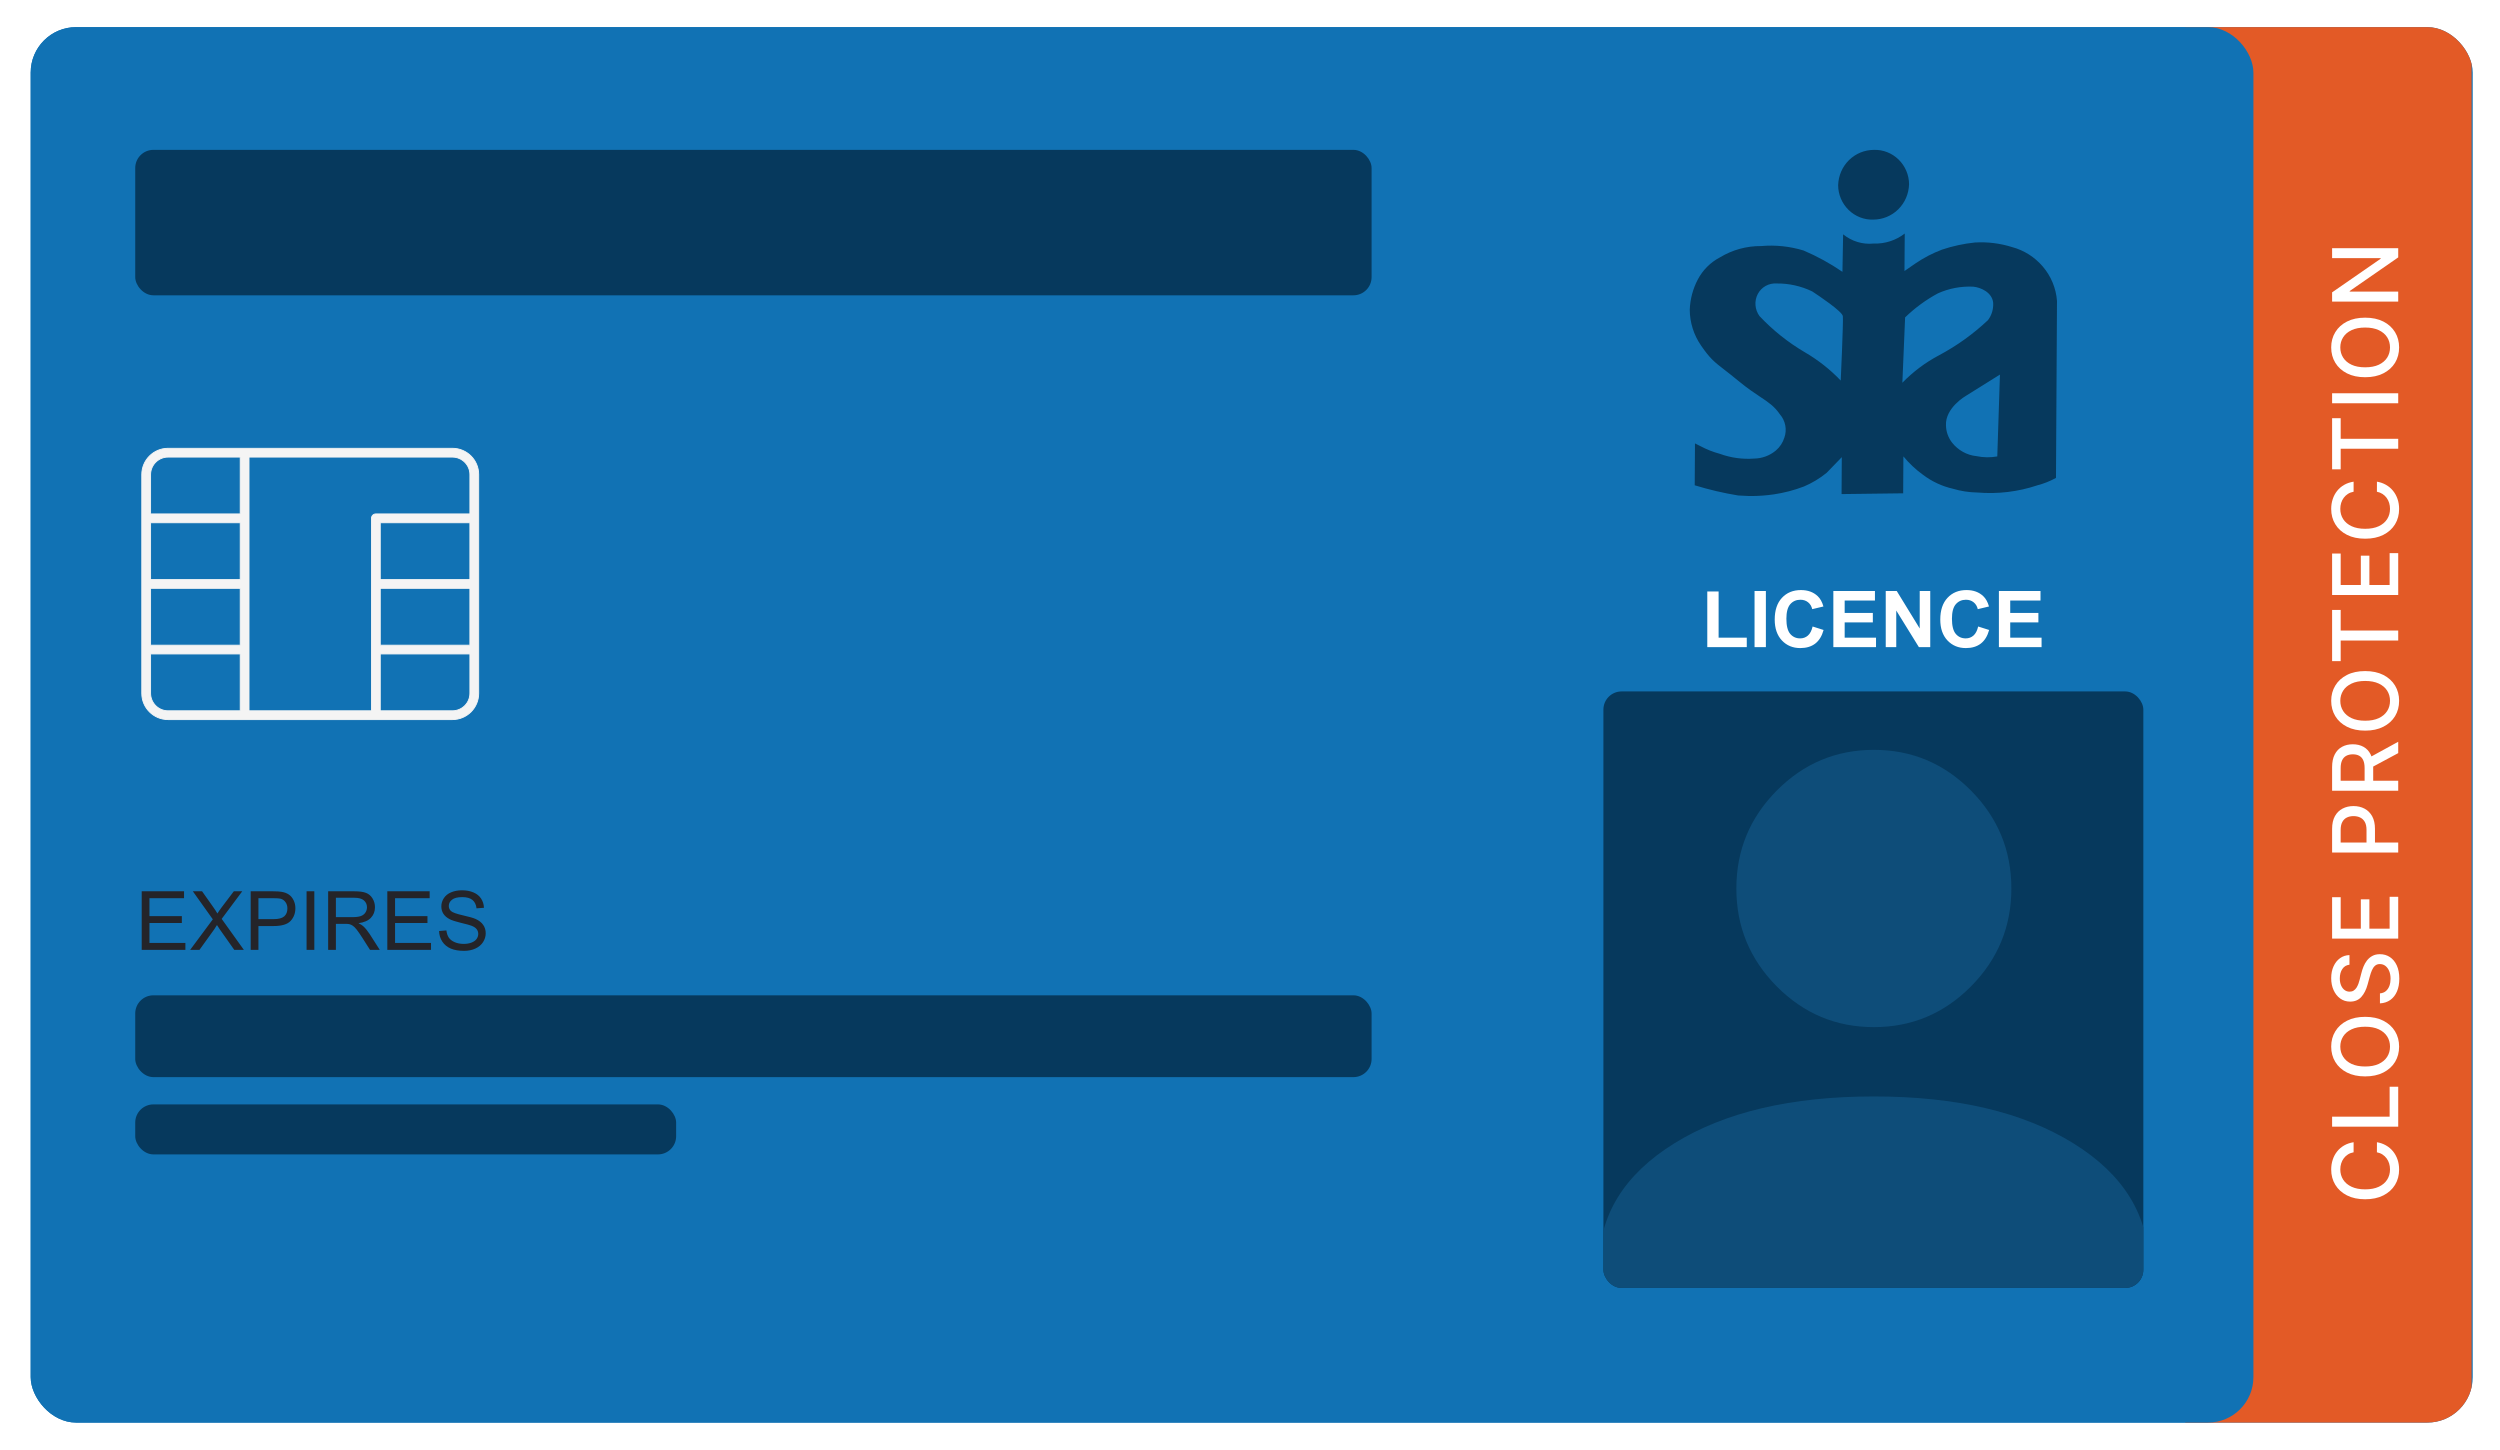 <svg width="550" height="319" viewBox="0 0 550 319" fill="none" xmlns="http://www.w3.org/2000/svg">
<g filter="url(#filter0_d_138_5234)">
<g clip-path="url(#clip0_138_5234)">
<rect x="6.75" width="537.25" height="307" rx="10" fill="#1172B4"/>
<rect x="480.75" width="63" height="307" fill="#E35A26"/>
<path d="M517.792 245.321L517.792 247.537C517.319 247.622 516.902 247.781 516.542 248.013C516.182 248.245 515.877 248.529 515.626 248.865C515.375 249.201 515.186 249.578 515.058 249.994C514.93 250.406 514.866 250.844 514.866 251.308C514.866 252.146 515.077 252.897 515.498 253.56C515.919 254.218 516.537 254.739 517.352 255.122C518.166 255.501 519.16 255.69 520.335 255.69C521.518 255.69 522.517 255.501 523.332 255.122C524.146 254.739 524.762 254.215 525.178 253.553C525.595 252.89 525.803 252.144 525.803 251.315C525.803 250.856 525.742 250.42 525.619 250.009C525.491 249.592 525.304 249.215 525.058 248.879C524.811 248.543 524.511 248.259 524.156 248.027C523.796 247.79 523.384 247.627 522.92 247.537L522.927 245.321C523.642 245.439 524.3 245.669 524.901 246.01C525.498 246.346 526.014 246.779 526.45 247.31C526.881 247.835 527.214 248.437 527.451 249.114C527.688 249.791 527.806 250.529 527.806 251.33C527.806 252.589 527.508 253.711 526.911 254.696C526.31 255.681 525.451 256.457 524.333 257.026C523.216 257.589 521.883 257.871 520.335 257.871C518.782 257.871 517.449 257.587 516.336 257.018C515.219 256.45 514.362 255.674 513.765 254.689C513.164 253.704 512.863 252.584 512.863 251.33C512.863 250.558 512.974 249.838 513.197 249.17C513.415 248.498 513.737 247.894 514.163 247.359C514.584 246.824 515.1 246.382 515.711 246.031C516.317 245.681 517.011 245.444 517.792 245.321ZM527.607 241.895L513.062 241.895L513.062 239.7L525.718 239.7L525.718 233.109L527.607 233.109L527.607 241.895ZM520.335 217.737C521.888 217.737 523.223 218.021 524.34 218.59C525.453 219.158 526.31 219.937 526.911 220.926C527.508 221.911 527.806 223.031 527.806 224.286C527.806 225.545 527.508 226.67 526.911 227.659C526.31 228.644 525.451 229.421 524.333 229.989C523.216 230.557 521.883 230.841 520.335 230.841C518.782 230.841 517.449 230.557 516.336 229.989C515.219 229.421 514.362 228.644 513.765 227.659C513.164 226.67 512.863 225.545 512.863 224.286C512.863 223.031 513.164 221.911 513.765 220.926C514.362 219.937 515.219 219.158 516.336 218.59C517.449 218.021 518.782 217.737 520.335 217.737ZM520.335 219.911C519.151 219.911 518.154 220.102 517.345 220.486C516.53 220.865 515.915 221.386 515.498 222.048C515.077 222.707 514.866 223.452 514.866 224.286C514.866 225.124 515.077 225.872 515.498 226.53C515.915 227.188 516.53 227.709 517.345 228.092C518.154 228.471 519.151 228.661 520.335 228.661C521.518 228.661 522.517 228.471 523.332 228.092C524.142 227.709 524.757 227.188 525.178 226.53C525.595 225.872 525.803 225.124 525.803 224.286C525.803 223.452 525.595 222.707 525.178 222.048C524.757 221.386 524.142 220.865 523.332 220.486C522.517 220.102 521.518 219.911 520.335 219.911ZM516.883 206.268C516.211 206.344 515.69 206.656 515.32 207.205C514.946 207.755 514.759 208.446 514.759 209.279C514.759 209.876 514.854 210.392 515.043 210.828C515.228 211.263 515.484 211.602 515.811 211.843C516.133 212.08 516.499 212.198 516.911 212.198C517.257 212.198 517.555 212.118 517.806 211.957C518.057 211.791 518.268 211.576 518.438 211.311C518.604 211.041 518.744 210.752 518.857 210.444C518.966 210.136 519.056 209.84 519.127 209.556L519.497 208.136C519.61 207.672 519.764 207.196 519.958 206.708C520.152 206.221 520.408 205.768 520.725 205.352C521.043 204.935 521.436 204.599 521.904 204.343C522.373 204.083 522.934 203.953 523.588 203.953C524.411 203.953 525.143 204.166 525.782 204.592C526.421 205.013 526.926 205.626 527.295 206.431C527.664 207.232 527.849 208.2 527.849 209.336C527.849 210.425 527.676 211.367 527.33 212.163C526.985 212.958 526.495 213.581 525.86 214.031C525.221 214.481 524.463 214.729 523.588 214.776L523.588 212.575C524.113 212.532 524.551 212.362 524.901 212.063C525.247 211.76 525.505 211.375 525.676 210.906C525.841 210.432 525.924 209.914 525.924 209.35C525.924 208.73 525.827 208.178 525.633 207.696C525.434 207.208 525.16 206.824 524.809 206.545C524.454 206.266 524.04 206.126 523.566 206.126C523.135 206.126 522.783 206.249 522.508 206.495C522.233 206.737 522.006 207.066 521.826 207.482C521.646 207.894 521.488 208.361 521.35 208.882L520.882 210.6C520.564 211.765 520.098 212.688 519.482 213.37C518.867 214.047 518.052 214.386 517.039 214.386C516.201 214.386 515.47 214.159 514.845 213.704C514.22 213.25 513.734 212.634 513.389 211.857C513.038 211.081 512.863 210.205 512.863 209.23C512.863 208.245 513.036 207.376 513.382 206.623C513.727 205.866 514.203 205.269 514.809 204.833C515.41 204.398 516.102 204.17 516.883 204.151L516.883 206.268ZM527.607 200.53L513.062 200.53L513.062 191.411L514.951 191.411L514.951 198.336L519.383 198.336L519.383 191.887L521.265 191.887L521.265 198.336L525.718 198.336L525.718 191.326L527.607 191.326L527.607 200.53ZM527.607 181.586L513.062 181.586L513.062 176.402C513.062 175.27 513.268 174.333 513.68 173.589C514.092 172.846 514.655 172.289 515.37 171.92C516.08 171.551 516.881 171.366 517.771 171.366C518.666 171.366 519.471 171.553 520.186 171.927C520.896 172.297 521.459 172.855 521.876 173.603C522.288 174.347 522.494 175.282 522.494 176.409L522.494 179.974L520.633 179.974L520.633 176.608C520.633 175.893 520.51 175.313 520.264 174.868C520.013 174.423 519.672 174.096 519.241 173.887C518.81 173.679 518.32 173.575 517.771 173.575C517.222 173.575 516.734 173.679 516.308 173.887C515.882 174.096 515.548 174.425 515.306 174.875C515.065 175.32 514.944 175.907 514.944 176.636L514.944 179.392L527.607 179.392L527.607 181.586ZM527.607 167.993L513.062 167.993L513.062 162.809C513.062 161.682 513.256 160.747 513.644 160.003C514.033 159.255 514.57 158.697 515.257 158.327C515.938 157.958 516.727 157.773 517.622 157.773C518.512 157.773 519.295 157.96 519.972 158.334C520.645 158.704 521.168 159.262 521.542 160.01C521.916 160.754 522.103 161.689 522.103 162.816L522.103 166.743L520.214 166.743L520.214 163.015C520.214 162.304 520.112 161.727 519.909 161.282C519.705 160.832 519.409 160.503 519.021 160.295C518.633 160.086 518.166 159.982 517.622 159.982C517.072 159.982 516.597 160.089 516.194 160.302C515.792 160.51 515.484 160.839 515.271 161.289C515.053 161.734 514.944 162.319 514.944 163.043L514.944 165.799L527.607 165.799L527.607 167.993ZM521.045 160.813L527.607 157.219L527.607 159.719L521.045 163.242L521.045 160.813ZM520.335 141.668C521.888 141.668 523.223 141.952 524.34 142.52C525.453 143.088 526.31 143.867 526.911 144.857C527.508 145.842 527.806 146.961 527.806 148.216C527.806 149.476 527.508 150.6 526.911 151.59C526.31 152.575 525.451 153.351 524.333 153.919C523.216 154.487 521.883 154.772 520.335 154.772C518.782 154.772 517.449 154.487 516.336 153.919C515.219 153.351 514.362 152.575 513.765 151.59C513.164 150.6 512.863 149.476 512.863 148.216C512.863 146.961 513.164 145.842 513.765 144.857C514.362 143.867 515.219 143.088 516.336 142.52C517.449 141.952 518.782 141.668 520.335 141.668ZM520.335 143.841C519.151 143.841 518.154 144.033 517.345 144.416C516.53 144.795 515.915 145.316 515.498 145.979C515.077 146.637 514.866 147.383 514.866 148.216C514.866 149.054 515.077 149.802 515.498 150.46C515.915 151.119 516.53 151.639 517.345 152.023C518.154 152.402 519.151 152.591 520.335 152.591C521.518 152.591 522.517 152.402 523.332 152.023C524.142 151.639 524.757 151.119 525.178 150.46C525.595 149.802 525.803 149.054 525.803 148.216C525.803 147.383 525.595 146.637 525.178 145.979C524.757 145.316 524.142 144.795 523.332 144.416C522.517 144.033 521.518 143.841 520.335 143.841ZM514.951 139.474L513.062 139.474L513.062 128.217L514.951 128.217L514.951 132.755L527.607 132.755L527.607 134.943L514.951 134.943L514.951 139.474ZM527.607 124.929L513.062 124.929L513.062 115.81L514.951 115.81L514.951 122.735L519.383 122.735L519.383 116.286L521.265 116.286L521.265 122.735L525.718 122.735L525.718 115.725L527.607 115.725L527.607 124.929ZM517.792 99.998L517.792 102.213C517.319 102.299 516.902 102.457 516.542 102.689C516.182 102.921 515.877 103.205 515.626 103.542C515.375 103.878 515.186 104.254 515.058 104.671C514.93 105.083 514.866 105.521 514.866 105.985C514.866 106.823 515.077 107.573 515.498 108.236C515.919 108.894 516.537 109.415 517.352 109.799C518.166 110.178 519.16 110.367 520.335 110.367C521.518 110.367 522.517 110.178 523.332 109.799C524.146 109.415 524.762 108.892 525.178 108.229C525.595 107.566 525.803 106.82 525.803 105.992C525.803 105.533 525.742 105.097 525.619 104.685C525.491 104.268 525.304 103.892 525.058 103.556C524.811 103.22 524.511 102.936 524.156 102.704C523.796 102.467 523.384 102.303 522.92 102.213L522.927 99.998C523.642 100.116 524.3 100.346 524.901 100.687C525.498 101.023 526.014 101.456 526.45 101.986C526.881 102.512 527.214 103.113 527.451 103.79C527.688 104.467 527.806 105.206 527.806 106.006C527.806 107.266 527.508 108.388 526.911 109.373C526.31 110.357 525.451 111.134 524.333 111.702C523.216 112.266 521.883 112.547 520.335 112.547C518.782 112.547 517.449 112.263 516.336 111.695C515.219 111.127 514.362 110.35 513.765 109.365C513.164 108.381 512.863 107.261 512.863 106.006C512.863 105.234 512.974 104.515 513.197 103.847C513.415 103.175 513.737 102.571 514.163 102.036C514.584 101.501 515.1 101.058 515.711 100.708C516.317 100.357 517.011 100.121 517.792 99.998ZM514.951 97.289L513.062 97.289L513.062 86.032L514.951 86.032L514.951 90.57L527.607 90.57L527.607 92.758L514.951 92.758L514.951 97.289ZM513.062 80.55L527.607 80.55L527.607 82.744L513.062 82.744L513.062 80.55ZM520.335 63.919C521.888 63.919 523.223 64.203 524.34 64.771C525.453 65.339 526.31 66.118 526.911 67.108C527.508 68.092 527.806 69.212 527.806 70.467C527.806 71.726 527.508 72.851 526.911 73.841C526.31 74.825 525.451 75.602 524.333 76.17C523.216 76.738 521.883 77.022 520.335 77.022C518.782 77.022 517.449 76.738 516.336 76.17C515.219 75.602 514.362 74.825 513.765 73.841C513.164 72.851 512.863 71.726 512.863 70.467C512.863 69.212 513.164 68.092 513.765 67.108C514.362 66.118 515.219 65.339 516.336 64.771C517.449 64.203 518.782 63.919 520.335 63.919ZM520.335 66.092C519.151 66.092 518.154 66.284 517.345 66.667C516.53 67.046 515.915 67.567 515.498 68.23C515.077 68.888 514.866 69.634 514.866 70.467C514.866 71.305 515.077 72.053 515.498 72.711C515.915 73.369 516.53 73.89 517.345 74.274C518.154 74.653 519.151 74.842 520.335 74.842C521.518 74.842 522.517 74.653 523.332 74.274C524.142 73.89 524.757 73.369 525.178 72.711C525.595 72.053 525.803 71.305 525.803 70.467C525.803 69.634 525.595 68.888 525.178 68.23C524.757 67.567 524.142 67.046 523.332 66.667C522.517 66.284 521.518 66.092 520.335 66.092ZM513.062 48.642L527.607 48.642L527.607 50.659L516.94 58.053L516.94 58.188L527.607 58.188L527.607 60.383L513.062 60.383L513.062 58.351L523.744 50.951L523.744 50.816L513.062 50.816L513.062 48.642Z" fill="white"/>
<rect x="6.75" width="489" height="307" rx="10" fill="#1172B4"/>
<rect x="29.75" y="27" width="272" height="32" rx="4" fill="#06395D"/>
<g clip-path="url(#clip1_138_5234)">
<path d="M36.972 152.341H99.534C102.722 152.341 105.313 149.751 105.313 146.563V98.438C105.313 95.252 102.722 92.659 99.534 92.659H36.972C33.786 92.659 31.193 95.252 31.193 98.438V146.563C31.193 149.748 33.786 152.341 36.972 152.341ZM99.534 150.409H83.657V137.904H103.38V146.563C103.38 148.685 101.654 150.409 99.534 150.409ZM81.724 108.063V150.409H54.782V94.591H99.534C101.657 94.591 103.38 96.317 103.38 98.438V107.096H82.691C82.156 107.096 81.724 107.528 81.724 108.063ZM33.126 146.563V137.904H52.849V150.409H36.972C34.852 150.409 33.126 148.683 33.126 146.563ZM103.378 135.971H83.657V123.466H103.378V135.971ZM52.849 123.466V135.971H33.126V123.466H52.849ZM103.378 121.534H83.657V109.029H103.378V121.534ZM52.849 109.029V121.534H33.126V109.029H52.849ZM52.849 94.591V107.096H33.126V98.438C33.126 96.317 34.852 94.591 36.972 94.591H52.849Z" fill="#F4F4F4" stroke="#F4F4F4" stroke-width="0.2"/>
</g>
<rect x="29.75" y="213" width="272" height="18" rx="4" fill="#06395D"/>
<path d="M31.174 203V190.115H40.49V191.636H32.879V195.582H40.007V197.094H32.879V201.479H40.789V203H31.174ZM41.835 203L46.818 196.285L42.424 190.115H44.454L46.792 193.42C47.278 194.105 47.624 194.633 47.829 195.002C48.116 194.533 48.456 194.044 48.849 193.534L51.441 190.115H53.296L48.77 196.188L53.648 203H51.538L48.295 198.403C48.113 198.14 47.926 197.853 47.732 197.542C47.445 198.011 47.24 198.333 47.117 198.509L43.883 203H41.835ZM55.15 203V190.115H60.011C60.866 190.115 61.52 190.156 61.971 190.238C62.603 190.344 63.134 190.546 63.562 190.845C63.989 191.138 64.332 191.551 64.59 192.084C64.853 192.617 64.985 193.203 64.985 193.842C64.985 194.938 64.637 195.866 63.94 196.628C63.242 197.384 61.982 197.762 60.16 197.762H56.855V203H55.15ZM56.855 196.241H60.187C61.288 196.241 62.07 196.036 62.533 195.626C62.996 195.216 63.227 194.639 63.227 193.895C63.227 193.355 63.09 192.896 62.815 192.515C62.545 192.128 62.188 191.873 61.742 191.75C61.455 191.674 60.925 191.636 60.151 191.636H56.855V196.241ZM67.446 203V190.115H69.151V203H67.446ZM72.192 203V190.115H77.905C79.054 190.115 79.927 190.232 80.524 190.467C81.122 190.695 81.6 191.103 81.957 191.688C82.314 192.274 82.493 192.922 82.493 193.631C82.493 194.545 82.197 195.315 81.606 195.942C81.014 196.569 80.1 196.968 78.863 197.138C79.314 197.354 79.657 197.568 79.892 197.779C80.39 198.236 80.861 198.808 81.307 199.493L83.548 203H81.403L79.698 200.319C79.2 199.546 78.79 198.954 78.468 198.544C78.145 198.134 77.856 197.847 77.598 197.683C77.346 197.519 77.088 197.404 76.824 197.34C76.631 197.299 76.314 197.278 75.875 197.278H73.897V203H72.192ZM73.897 195.802H77.562C78.342 195.802 78.951 195.723 79.391 195.564C79.83 195.4 80.164 195.143 80.393 194.791C80.621 194.434 80.735 194.047 80.735 193.631C80.735 193.021 80.513 192.521 80.067 192.128C79.628 191.735 78.931 191.539 77.976 191.539H73.897V195.802ZM85.209 203V190.115H94.525V191.636H86.914V195.582H94.042V197.094H86.914V201.479H94.824V203H85.209ZM96.6 198.86L98.208 198.72C98.284 199.364 98.46 199.895 98.735 200.311C99.017 200.721 99.45 201.055 100.036 201.312C100.622 201.564 101.281 201.69 102.014 201.69C102.664 201.69 103.238 201.594 103.736 201.4C104.234 201.207 104.604 200.943 104.844 200.609C105.09 200.27 105.213 199.9 105.213 199.502C105.213 199.098 105.096 198.746 104.861 198.447C104.627 198.143 104.24 197.888 103.701 197.683C103.355 197.548 102.591 197.34 101.407 197.059C100.224 196.771 99.394 196.502 98.92 196.25C98.305 195.928 97.845 195.529 97.54 195.055C97.241 194.574 97.092 194.038 97.092 193.446C97.092 192.796 97.276 192.189 97.645 191.627C98.015 191.059 98.554 190.628 99.263 190.335C99.972 190.042 100.76 189.896 101.627 189.896C102.582 189.896 103.423 190.051 104.149 190.361C104.882 190.666 105.444 191.117 105.837 191.715C106.229 192.312 106.44 192.989 106.47 193.745L104.835 193.868C104.747 193.054 104.448 192.438 103.938 192.022C103.435 191.606 102.688 191.398 101.697 191.398C100.666 191.398 99.913 191.589 99.439 191.97C98.97 192.345 98.735 192.799 98.735 193.332C98.735 193.795 98.902 194.176 99.236 194.475C99.564 194.773 100.42 195.081 101.803 195.397C103.191 195.708 104.144 195.98 104.659 196.215C105.409 196.561 105.963 197 106.32 197.533C106.678 198.061 106.856 198.67 106.856 199.361C106.856 200.047 106.66 200.694 106.268 201.304C105.875 201.907 105.31 202.379 104.571 202.719C103.839 203.053 103.013 203.22 102.093 203.22C100.927 203.22 99.948 203.05 99.157 202.71C98.372 202.37 97.754 201.86 97.303 201.181C96.857 200.495 96.623 199.722 96.6 198.86Z" fill="#242429"/>
<rect x="29.75" y="237" width="119" height="11" rx="4" fill="#06395D"/>
<path fill-rule="evenodd" clip-rule="evenodd" d="M412.256 27.005C413.249 26.968 414.244 27.139 415.179 27.506C416.115 27.873 416.972 28.429 417.697 29.139C418.422 29.849 418.999 30.699 419.394 31.636C419.789 32.574 419.993 33.578 419.993 34.587C419.926 36.679 419.075 38.646 417.614 40.087C416.154 41.529 414.192 42.337 412.13 42.347C411.137 42.384 410.143 42.214 409.208 41.847C408.272 41.48 407.416 40.925 406.691 40.216C405.966 39.506 405.388 38.657 404.993 37.721C404.598 36.785 404.393 35.781 404.392 34.772C404.458 32.679 405.307 30.711 406.768 29.267C408.229 27.824 410.192 27.015 412.256 27.005ZM405.337 53.835C402.644 51.991 399.784 50.42 396.798 49.146C393.761 48.22 390.592 47.887 387.462 48.165C384.251 48.137 381.115 48.997 378.391 50.653C376.314 51.737 374.617 53.432 373.516 55.522C372.443 57.557 371.838 59.822 371.746 62.15C371.754 64.957 372.621 67.715 374.225 70.042C376.193 72.921 377.168 73.676 379.415 75.415C380.236 76.051 381.228 76.819 382.5 77.87C384.43 79.465 385.952 80.477 387.218 81.318C389.066 82.546 390.366 83.41 391.588 85.195C392.182 85.885 392.587 86.72 392.76 87.613C392.933 88.505 392.868 89.422 392.572 90.269C392.228 91.404 391.568 92.407 390.671 93.16C389.328 94.278 387.644 94.897 385.886 94.919C383.358 95.108 380.805 94.754 378.394 93.881C376.9 93.481 375.451 92.908 374.078 92.175L372.895 91.58L372.837 100.796C375.982 101.764 379.182 102.513 382.416 103.04L382.417 103.04L382.42 103.04L382.421 103.04C383.978 103.124 384.348 103.144 384.717 103.15C384.832 103.152 384.947 103.153 385.097 103.153C385.22 103.154 385.368 103.154 385.559 103.156C387.134 103.141 388.705 103.018 390.259 102.79C392.525 102.455 394.743 101.874 396.875 101.056C398.667 100.297 400.341 99.289 401.851 98.06L405.193 94.608L405.145 102.731L418.698 102.559L418.746 94.435C419.996 95.958 421.434 97.311 423.024 98.461C424.995 99.958 427.251 101.013 429.637 101.554C431.386 102.075 433.19 102.354 435.001 102.384C439.484 102.761 443.975 102.225 448.206 100.806C449.639 100.433 451.019 99.885 452.316 99.176L452.539 60.238C452.332 57.451 451.231 54.786 449.403 52.656C447.623 50.574 445.269 49.085 442.66 48.391C440.001 47.556 437.228 47.214 434.475 47.382C432.011 47.639 429.587 48.164 427.246 48.949C425.185 49.725 423.225 50.743 421.405 51.983L418.986 53.656L419.042 45.411C417.085 46.93 414.656 47.707 412.162 47.615C409.782 47.853 407.383 47.123 405.487 45.584L405.337 53.835ZM439.403 94.446L439.988 76.438L432.529 81.1C432.529 81.1 427.904 83.729 428.114 87.64C428.143 88.99 428.607 90.306 429.435 91.384C430.092 92.224 430.908 92.923 431.833 93.438C432.758 93.954 433.772 94.274 434.812 94.38C436.332 94.697 437.89 94.719 439.403 94.446ZM404.96 77.753C402.632 75.317 399.978 73.225 397.082 71.541C393.397 69.381 390.029 66.695 387.086 63.566C386.578 62.864 386.273 62.035 386.207 61.175C386.141 60.316 386.317 59.461 386.713 58.71C387.109 57.96 387.709 57.344 388.445 56.935C389.181 56.526 390.021 56.339 390.868 56.398C393.552 56.366 396.224 56.961 398.676 58.137C400.179 59.12 405.282 62.54 405.424 63.582C405.566 64.624 404.96 77.753 404.96 77.753ZM426.575 72.199C423.592 73.776 420.876 75.812 418.52 78.236C418.52 78.236 419.094 64.537 419.124 63.86C421.276 61.774 423.7 59.996 426.333 58.574C428.765 57.478 431.428 56.973 434.115 57.099C435.733 57.259 438.247 58.319 438.497 60.627C438.584 62.016 438.178 63.377 437.352 64.463C434.117 67.513 430.494 70.113 426.575 72.199Z" fill="#06395D"/>
<path d="M375.603 136.399V124.157H378.095V134.319H384.291V136.399H375.603ZM386 136.399V124.056H388.493V136.399H386ZM398.773 131.861L401.189 132.627C400.819 133.974 400.201 134.976 399.337 135.633C398.478 136.284 397.386 136.609 396.062 136.609C394.423 136.609 393.076 136.051 392.02 134.934C390.965 133.811 390.437 132.279 390.437 130.337C390.437 128.282 390.968 126.688 392.029 125.555C393.09 124.415 394.484 123.845 396.213 123.845C397.723 123.845 398.949 124.292 399.892 125.184C400.454 125.712 400.875 126.469 401.155 127.457L398.688 128.047C398.543 127.407 398.237 126.902 397.771 126.531C397.31 126.161 396.749 125.976 396.087 125.976C395.172 125.976 394.428 126.304 393.856 126.961C393.289 127.617 393.005 128.681 393.005 130.152C393.005 131.712 393.286 132.823 393.847 133.486C394.409 134.148 395.138 134.479 396.036 134.479C396.699 134.479 397.268 134.269 397.745 133.848C398.223 133.427 398.565 132.764 398.773 131.861ZM403.336 136.399V124.056H412.488V126.144H405.828V128.88H412.025V130.96H405.828V134.319H412.724V136.399H403.336ZM414.862 136.399V124.056H417.287L422.338 132.298V124.056H424.654V136.399H422.153L417.177 128.35V136.399H414.862ZM435.195 131.861L437.611 132.627C437.241 133.974 436.623 134.976 435.759 135.633C434.9 136.284 433.808 136.609 432.484 136.609C430.845 136.609 429.498 136.051 428.442 134.934C427.387 133.811 426.86 132.279 426.86 130.337C426.86 128.282 427.39 126.688 428.451 125.555C429.512 124.415 430.907 123.845 432.635 123.845C434.145 123.845 435.372 124.292 436.315 125.184C436.876 125.712 437.297 126.469 437.577 127.457L435.111 128.047C434.965 127.407 434.659 126.902 434.193 126.531C433.733 126.161 433.171 125.976 432.509 125.976C431.594 125.976 430.85 126.304 430.278 126.961C429.711 127.617 429.428 128.681 429.428 130.152C429.428 131.712 429.708 132.823 430.269 133.486C430.831 134.148 431.56 134.479 432.458 134.479C433.121 134.479 433.691 134.269 434.168 133.848C434.645 133.427 434.987 132.764 435.195 131.861ZM439.758 136.399V124.056H448.91V126.144H442.25V128.88H448.447V130.96H442.25V134.319H449.146V136.399H439.758Z" fill="white"/>
<g clip-path="url(#clip2_138_5234)">
<rect x="352.75" y="146.146" width="118.784" height="131.237" rx="4" fill="#06395D"/>
<path d="M472.75 281H351.75V272.612C351.75 261.429 357.296 252.406 368.387 245.544C379.479 238.681 394.1 235.25 412.25 235.25C430.4 235.25 445.021 238.681 456.113 245.544C467.204 252.406 472.75 261.429 472.75 272.612V281Z" fill="#0E4D79"/>
<path d="M433.614 211.041C427.69 217.014 420.569 220 412.25 220C403.931 220 396.81 217.014 390.886 211.041C384.962 205.068 382 197.888 382 189.5C382 181.112 384.962 173.932 390.886 167.959C396.81 161.986 403.931 159 412.25 159C420.569 159 427.69 161.986 433.614 167.959C439.538 173.932 442.5 181.112 442.5 189.5C442.5 197.888 439.538 205.068 433.614 211.041Z" fill="#0E4D79"/>
</g>
</g>
</g>
<defs>
<filter id="filter0_d_138_5234" x="0.782" y="0" width="549.186" height="318.936" filterUnits="userSpaceOnUse" color-interpolation-filters="sRGB">
<feFlood flood-opacity="0" result="BackgroundImageFix"/>
<feColorMatrix in="SourceAlpha" type="matrix" values="0 0 0 0 0 0 0 0 0 0 0 0 0 0 0 0 0 0 127 0" result="hardAlpha"/>
<feOffset dy="5.968"/>
<feGaussianBlur stdDeviation="2.984"/>
<feComposite in2="hardAlpha" operator="out"/>
<feColorMatrix type="matrix" values="0 0 0 0 0 0 0 0 0 0 0 0 0 0 0 0 0 0 0.25 0"/>
<feBlend mode="normal" in2="BackgroundImageFix" result="effect1_dropShadow_138_5234"/>
<feBlend mode="normal" in="SourceGraphic" in2="effect1_dropShadow_138_5234" result="shape"/>
</filter>
<clipPath id="clip0_138_5234">
<rect x="6.75" width="537.25" height="307" rx="10" fill="white"/>
</clipPath>
<clipPath id="clip1_138_5234">
<rect width="77" height="77" fill="white" transform="translate(29.75 84)"/>
</clipPath>
<clipPath id="clip2_138_5234">
<rect x="352.75" y="146.146" width="118.784" height="131.237" rx="4" fill="white"/>
</clipPath>
</defs>
</svg>
